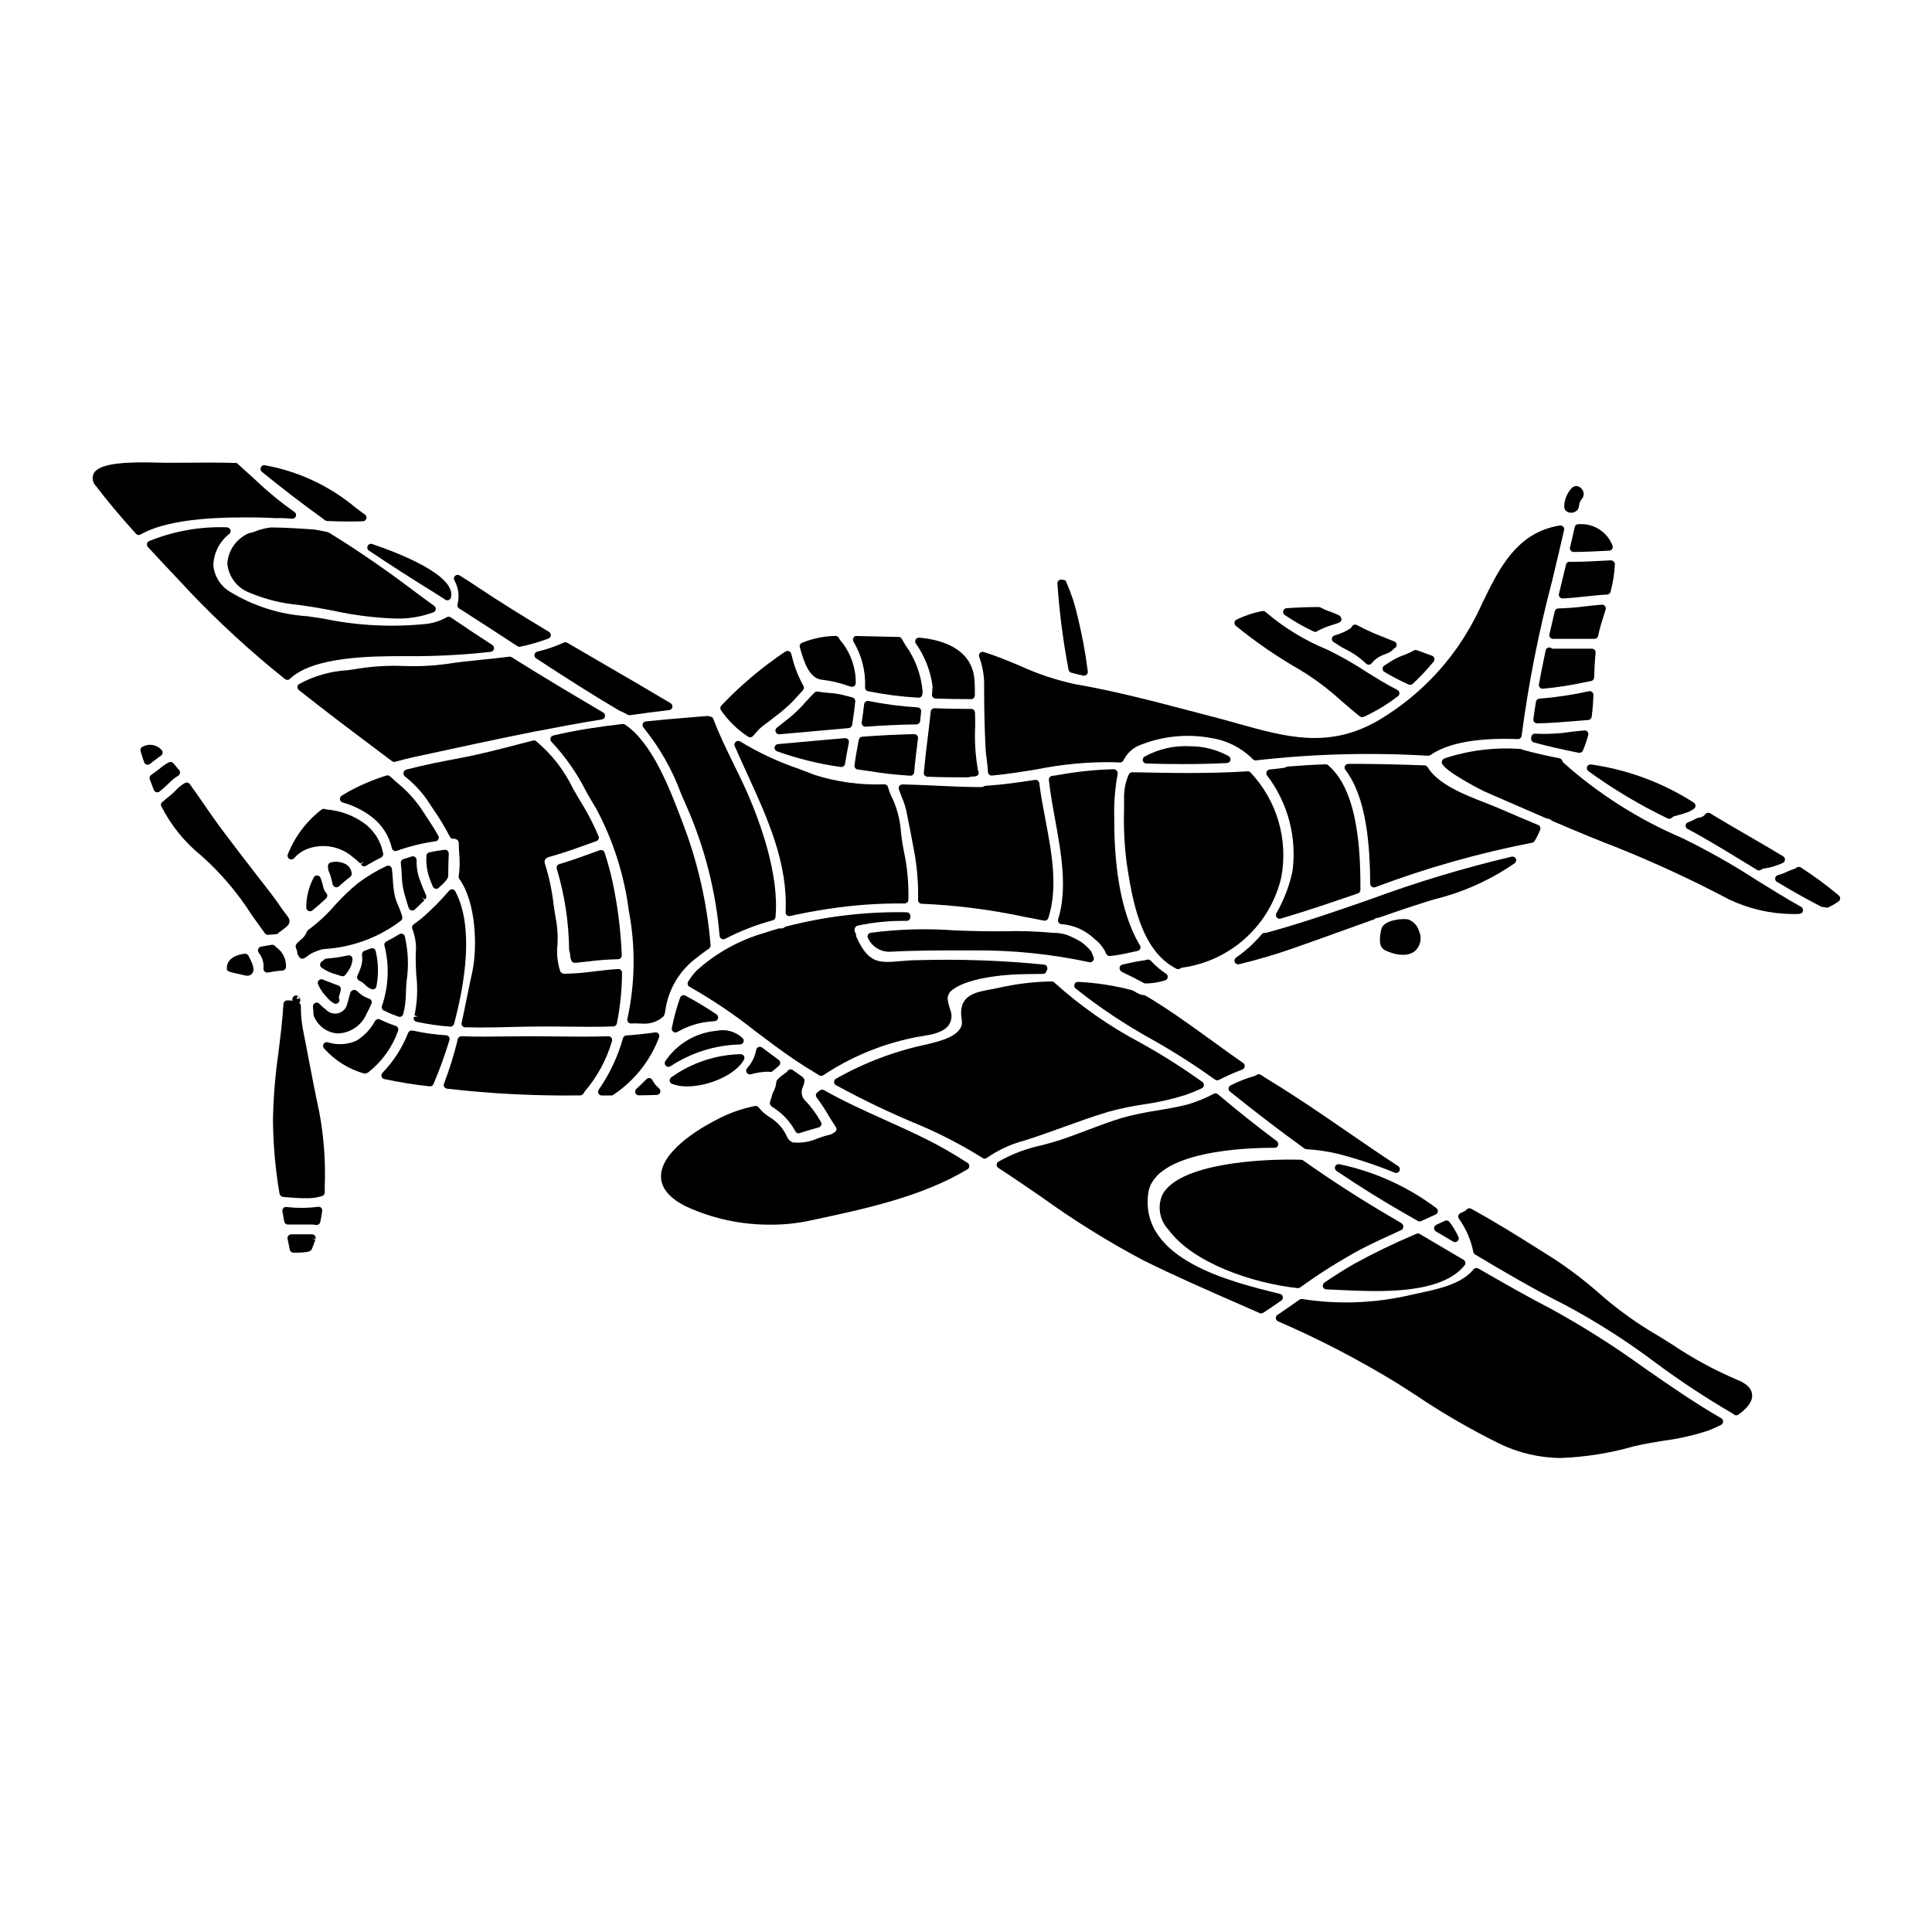 <?xml version="1.0" encoding="UTF-8"?>
<!-- Uploaded to: ICON Repo, www.svgrepo.com, Generator: ICON Repo Mixer Tools -->
<svg fill="#000000" width="800px" height="800px" version="1.1" viewBox="144 144 512 512" xmlns="http://www.w3.org/2000/svg">
 <g>
  <path d="m233.04 379.14h0.113c0.242 0 0.48-0.09 0.66-0.254 0.988-0.898 2.019-1.746 3.078-2.578 0.309-0.297 0.41-0.742 0.266-1.141-0.117-0.734-0.512-1.398-1.102-1.852l-0.363-0.27h0.004c-1.012-0.539-2.164-0.762-3.305-0.637-0.234 0.023-0.469 0.07-0.699 0.129-0.277 0.07-0.516 0.254-0.652 0.5-0.145 0.254-0.18 0.551-0.102 0.828-0.012 0.492 0.105 0.98 0.344 1.414 0.074 0.137 0.133 0.285 0.172 0.438l0.188 0.625h0.004c0.203 0.586 0.348 1.188 0.441 1.801 0.02 0.211 0.109 0.41 0.254 0.566 0.16 0.238 0.418 0.395 0.699 0.43z"/>
  <path d="m286.18 337.77c0.137-0.031 0.273-0.051 0.414-0.062 4.625-0.902 10.734-2.062 16.926-3.055 0.41-0.066 0.734-0.379 0.812-0.785 0.078-0.41-0.109-0.82-0.465-1.031-7.394-4.367-15.98-9.445-24.262-14.664v-0.004c-0.195-0.125-0.426-0.176-0.656-0.141-2.363 0.312-4.769 0.555-7.133 0.789-3.43 0.352-6.664 0.68-9.766 1.18h0.004c-3.621 0.477-7.277 0.645-10.926 0.504-4.016-0.172-8.039 0.051-12.012 0.664-0.852 0.152-1.879 0.297-3 0.453-4.527 0.25-8.941 1.512-12.918 3.699-0.238 0.188-0.379 0.473-0.379 0.777 0 0.305 0.141 0.59 0.379 0.777 7.086 5.625 14.363 11.094 21.414 16.387l3.277 2.461h0.004c0.168 0.129 0.379 0.199 0.59 0.199 0.09 0 0.18-0.012 0.266-0.039 1.625-0.449 3.254-0.879 4.898-1.238 11.59-2.504 22.035-4.793 32.531-6.871z"/>
  <path d="m221.93 371.43c0.867-0.992 1.941-1.781 3.148-2.312 4.152-1.711 8.91-0.961 12.336 1.941 0.738 0.551 1.434 1.152 2.09 1.801l0.789-0.566-0.605 0.852h-0.004c0.184 0.273 0.488 0.441 0.82 0.438 0.168 0 0.332-0.043 0.48-0.125 0.129-0.074 0.254-0.156 0.395-0.238l0.25-0.16c1.18-0.695 2.277-1.285 3.371-1.805v-0.004c0.43-0.207 0.648-0.695 0.52-1.152-0.609-3.269-2.477-6.168-5.199-8.07-2.906-2.031-6.305-3.246-9.844-3.516-0.117-0.02-0.23-0.051-0.34-0.098-0.324-0.121-0.691-0.062-0.957 0.156-3.977 3.078-7.055 7.164-8.906 11.836-0.18 0.445-0.012 0.953 0.395 1.203 0.406 0.254 0.938 0.176 1.254-0.184z"/>
  <path d="m230.02 380.06c-0.211-0.453-0.363-0.93-0.457-1.418-0.055-0.227-0.113-0.469-0.172-0.672h-0.004c-0.117-0.457-0.27-0.91-0.453-1.348-0.145-0.367-0.492-0.609-0.887-0.621-0.398-0.031-0.77 0.203-0.918 0.57-1.305 2.461-1.98 5.203-1.969 7.988 0.016 0.371 0.242 0.699 0.578 0.852 0.34 0.152 0.73 0.105 1.02-0.125 1.199-0.961 2.398-2.008 3.664-3.203 0.367-0.34 0.418-0.902 0.121-1.305l-0.195-0.25h-0.004c-0.121-0.145-0.23-0.301-0.324-0.469z"/>
  <path d="m211 285.07c-0.352 0.145-0.734 0.074-1.039 0.23v0.004c-3.269 1.383-5.477 4.492-5.715 8.031 0.32 3.555 2.676 6.598 6.035 7.797 4.168 1.734 8.574 2.816 13.07 3.203 1.133 0.156 2.246 0.316 3.324 0.492 1.738 0.277 3.594 0.625 5.512 0.988 5.492 1.211 11.086 1.918 16.707 2.109 3.394 0.078 6.777-0.48 9.965-1.648 0.336-0.129 0.57-0.434 0.617-0.785 0.043-0.355-0.109-0.707-0.395-0.922-2.164-1.547-4.281-3.117-6.398-4.723-7.289-5.469-14.535-10.414-21.531-14.703v-0.004c-0.09-0.055-0.191-0.094-0.297-0.117-1.113-0.254-2.254-0.488-3.481-0.684-3.664-0.266-7.562-0.527-11.598-0.562-1.645 0.207-3.254 0.645-4.777 1.293z"/>
  <path d="m250.59 386.94c-0.148-0.559-0.32-1.113-0.543-1.711-0.141-0.359-0.293-0.715-0.445-1.07-0.414-0.898-0.746-1.836-0.988-2.793-0.273-1.391-0.438-2.797-0.5-4.211-0.066-0.973-0.133-1.941-0.266-2.906v0.004c-0.043-0.312-0.23-0.586-0.508-0.734-0.273-0.152-0.605-0.16-0.891-0.023-2.644 1.234-5.16 2.734-7.496 4.484-2.238 1.812-4.324 3.805-6.234 5.961-2.102 2.422-4.465 4.609-7.047 6.512-0.191 0.133-0.328 0.328-0.395 0.551-0.336 0.848-0.91 1.578-1.652 2.106-0.23 0.203-0.469 0.422-0.633 0.586-0.176 0.148-0.324 0.32-0.445 0.516-0.215 0.285-0.266 0.66-0.125 0.988 0.121 0.281 0.223 0.574 0.301 0.871 0.035 0.129 0.059 0.262 0.07 0.395l0.043 0.312v-0.004c0.051 0.199 0.141 0.383 0.266 0.543 0.062 0.078 0.117 0.156 0.168 0.242 0.258 0.477 0.855 0.652 1.332 0.395 0.367-0.219 0.723-0.457 1.062-0.719 0.254-0.203 0.527-0.383 0.812-0.543 0.977-0.492 2.004-0.883 3.066-1.156h0.27-0.004c0.098 0 0.191-0.016 0.281-0.047 7.301-0.453 14.309-3.055 20.137-7.481 0.332-0.242 0.48-0.668 0.363-1.066z"/>
  <path d="m204.12 283.74c-7.059-0.246-14.09 1.004-20.633 3.664-0.281 0.137-0.477 0.395-0.539 0.699-0.051 0.305 0.039 0.621 0.246 0.852 2.164 2.363 4.328 4.668 6.508 6.969 1.512 1.609 3.012 3.215 4.504 4.809h-0.004c7.906 8.305 16.363 16.062 25.316 23.223 0.176 0.145 0.395 0.223 0.621 0.223 0.254 0 0.5-0.098 0.684-0.273 6.234-5.981 21.777-6.008 30.125-6.023h0.758l0.004 0.004c7.473 0.07 14.945-0.316 22.375-1.152 0.406-0.055 0.734-0.359 0.824-0.762 0.086-0.402-0.086-0.816-0.43-1.039-3.781-2.441-7.477-4.91-11.02-7.332h-0.004c-0.32-0.219-0.738-0.23-1.07-0.031-1.695 0.965-3.57 1.57-5.508 1.781-9.074 0.926-18.234 0.453-27.16-1.41-1.379-0.223-2.754-0.426-4.129-0.625-7.312-0.449-14.402-2.68-20.648-6.504-2.488-1.492-4.121-4.07-4.402-6.957 0.074-3.289 1.637-6.367 4.25-8.367 0.312-0.27 0.422-0.707 0.273-1.094-0.18-0.367-0.535-0.613-0.941-0.652z"/>
  <path d="m256.91 360.29c-0.484-0.727-0.965-1.453-1.422-2.164-1.75-2.504-3.844-4.746-6.215-6.668-0.637-0.562-1.273-1.129-1.91-1.715v-0.004c-0.262-0.242-0.637-0.324-0.977-0.211-3.406 1.066-6.699 2.457-9.84 4.156-0.676 0.395-1.352 0.789-2 1.18-0.332 0.207-0.516 0.59-0.465 0.98 0.059 0.391 0.34 0.707 0.719 0.812 2.723 0.762 5.285 2.019 7.555 3.707 2.793 2.074 4.75 5.082 5.512 8.473 0.078 0.262 0.258 0.477 0.5 0.598 0.137 0.07 0.289 0.109 0.441 0.109 0.113 0 0.23-0.02 0.34-0.059 3.336-1.195 6.789-2.047 10.301-2.547 0.316-0.055 0.59-0.254 0.73-0.543 0.141-0.289 0.133-0.629-0.023-0.91-0.988-1.785-2.137-3.519-3.246-5.195z"/>
  <path d="m256.98 370.84c0 0.062 0.008 0.125 0.02 0.188-0.105 1.891 0.164 3.789 0.785 5.578 0.281 0.789 0.582 1.574 0.91 2.332 0.121 0.297 0.383 0.516 0.695 0.586 0.316 0.07 0.645-0.02 0.879-0.238 2.129-1.922 2.516-2.598 2.516-3.238 0-1.879 0.062-3.738 0.137-5.828v-0.004c0.012-0.289-0.109-0.57-0.324-0.766-0.215-0.195-0.504-0.285-0.793-0.246-1.371 0.184-2.691 0.395-4.019 0.672-0.465 0.09-0.801 0.492-0.805 0.965z"/>
  <path d="m245.71 411.8c1.258 0.613 2.547 1.152 3.863 1.621 0.109 0.039 0.223 0.059 0.336 0.059 0.16 0 0.32-0.043 0.461-0.121 0.246-0.129 0.426-0.355 0.492-0.629 0.438-1.672 0.672-3.387 0.691-5.117 0-0.973 0.098-2.262 0.207-3.703h0.004c0.586-3.945 0.414-7.969-0.504-11.855-0.105-0.273-0.328-0.484-0.605-0.578-0.277-0.09-0.582-0.055-0.832 0.098-1.098 0.68-2.254 1.328-3.438 1.926-0.332 0.164-0.543 0.504-0.543 0.879 0.008 0.152 0.043 0.301 0.109 0.441 1.266 5.223 1.012 10.699-0.738 15.781-0.16 0.469 0.051 0.98 0.496 1.199z"/>
  <path d="m387.84 335.09 0.273-2.535c0.027-0.266-0.051-0.535-0.227-0.738-0.172-0.207-0.418-0.332-0.684-0.352-4.371-0.266-8.723-0.832-13.016-1.691-0.277-0.062-0.566 0-0.789 0.172-0.223 0.164-0.367 0.418-0.395 0.691-0.16 1.602-0.395 3.207-0.637 4.809v0.004c-0.043 0.281 0.039 0.574 0.227 0.789 0.188 0.219 0.461 0.344 0.75 0.344h0.07c4.551-0.344 9.078-0.547 13.453-0.613 0.5-0.008 0.918-0.383 0.973-0.879z"/>
  <path d="m443.14 349.22c-0.863 1.98-1.289 4.117-1.25 6.273v2.758c-0.156 4.91 0.086 9.824 0.719 14.695 1.422 9.145 3.566 22.957 13.16 27.785h0.004c0.137 0.066 0.285 0.102 0.438 0.102 0.191 0 0.375-0.051 0.531-0.152 0.199-0.148 0.434-0.238 0.68-0.262 6.25-0.883 12.086-3.633 16.746-7.887 4.66-4.258 7.926-9.82 9.371-15.965 1.91-10.059-1.125-20.426-8.156-27.871-0.199-0.207-0.48-0.316-0.766-0.289-10.145 0.652-19.992 0.457-30.551 0.246-0.391 0.008-0.742 0.223-0.926 0.566z"/>
  <path d="m482.26 386.02c-0.176 0.301-0.176 0.68 0 0.98 0.176 0.305 0.5 0.492 0.855 0.488 0.094 0 0.188-0.012 0.281-0.039 7.027-2.086 13.988-4.457 20.469-6.691 0.395-0.137 0.66-0.512 0.66-0.93 0-7.66-0.062-25.586-8.332-32.836-0.207-0.266-0.523-0.43-0.859-0.445-3.234 0.109-6.637 0.316-10.117 0.598h0.004c-0.164 0.016-0.32 0.07-0.457 0.16-0.176 0.109-0.375 0.176-0.582 0.191-0.949 0.137-1.883 0.234-2.824 0.336l-0.883 0.094h-0.004c-0.352 0.035-0.66 0.258-0.805 0.586-0.145 0.324-0.098 0.703 0.117 0.988 5.535 7.258 7.957 16.418 6.727 25.461-0.84 3.883-2.273 7.609-4.25 11.059z"/>
  <path d="m457.4 346.49c4.066 0 7.961-0.09 11.77-0.277v0.004c0.441-0.023 0.812-0.336 0.91-0.77 0.098-0.43-0.105-0.875-0.496-1.082-3.117-1.707-6.613-2.602-10.164-2.602-4.219-0.238-8.422 0.715-12.121 2.754-0.367 0.23-0.543 0.676-0.426 1.094 0.113 0.422 0.488 0.715 0.922 0.727 3.32 0.102 6.523 0.152 9.605 0.152z"/>
  <path d="m253 385.26c0.078 0.023 0.16 0.031 0.242 0.031 0.246 0 0.484-0.094 0.668-0.258 0.879-0.812 1.758-1.645 2.594-2.504l-0.703-0.684 0.891 0.5-0.004-0.004c0.301-0.289 0.383-0.734 0.215-1.113-0.605-1.328-1.145-2.695-1.664-4.094h-0.004c-0.605-1.672-0.887-3.445-0.824-5.223 0-0.309-0.145-0.602-0.395-0.785-0.25-0.188-0.574-0.246-0.875-0.156-0.762 0.23-1.527 0.465-2.269 0.719v0.004c-0.445 0.152-0.719 0.602-0.652 1.066 0.133 0.949 0.184 1.918 0.234 2.887v-0.004c0.023 1.684 0.246 3.359 0.66 4.988l0.16 0.57c0.309 1.07 0.645 2.269 1.039 3.426h0.004c0.105 0.312 0.363 0.551 0.684 0.633z"/>
  <path d="m419.42 351.53c-0.031-0.266-0.168-0.508-0.383-0.668-0.211-0.16-0.48-0.227-0.746-0.188-4.109 0.645-8.539 1.281-13.078 1.574-0.164 0.008-0.32 0.059-0.457 0.145-0.207 0.129-0.445 0.195-0.691 0.195-3.973 0-8-0.188-11.898-0.371-3.008-0.137-6.012-0.281-9.012-0.34-0.312 0.02-0.602 0.164-0.812 0.395-0.188 0.258-0.238 0.59-0.141 0.895 0.238 0.715 0.52 1.41 0.789 2.106 0.504 1.141 0.898 2.328 1.18 3.543 0.789 3.938 1.574 7.871 2.277 11.809 0.652 3.93 0.938 7.914 0.852 11.898 0 0.527 0.418 0.965 0.949 0.984 9.086 0.383 18.125 1.531 27.02 3.426 1.07 0.223 2.223 0.438 3.43 0.656l2 0.395c0.059 0.008 0.121 0.008 0.184 0 0.43 0 0.805-0.277 0.938-0.684 2.629-8.234 0.883-17.422-0.812-26.309-0.625-3.293-1.219-6.426-1.586-9.461z"/>
  <path d="m447.75 398.37-0.234 0.094v0.004c-1.535 0.191-3.059 0.469-4.559 0.828l-1.516 0.328c-0.395 0.094-0.688 0.418-0.742 0.816-0.055 0.414 0.145 0.82 0.5 1.027l0.301 0.191c1.641 0.762 3.434 1.668 5.633 2.852 0.133 0.07 0.281 0.113 0.434 0.121h0.305-0.004c1.656-0.055 3.297-0.332 4.879-0.82 0.375-0.102 0.652-0.418 0.711-0.801 0.055-0.387-0.121-0.766-0.449-0.973-1.496-0.969-2.856-2.133-4.043-3.461-0.332-0.293-0.805-0.371-1.215-0.207z"/>
  <path d="m267.25 416.24c1.348 0.039 2.691 0.059 4.035 0.059 2.891 0 5.769-0.074 8.582-0.148 4.91-0.129 9.488-0.145 14.086-0.086 4.121 0.047 8.383 0.098 12.594-0.051 0.453-0.02 0.836-0.344 0.93-0.789 0.891-4.422 1.348-8.918 1.363-13.43 0.004-0.27-0.105-0.531-0.301-0.719-0.188-0.203-0.465-0.305-0.738-0.27-2.047 0.113-4.098 0.363-6.086 0.598-2.699 0.379-5.418 0.598-8.141 0.656-0.441-0.004-0.852-0.23-1.086-0.602-0.762-2.312-1.016-4.762-0.746-7.18 0.109-1.82 0.039-3.648-0.215-5.453-0.32-1.668-0.562-3.363-0.812-5.055-0.426-3.758-1.215-7.465-2.359-11.07-0.086-0.281-0.047-0.586 0.102-0.84 0.168-0.332 0.469-0.582 0.824-0.691 3.898-1.059 7.793-2.469 11.559-3.832l1.207-0.434h0.004c0.254-0.094 0.461-0.285 0.566-0.535 0.109-0.246 0.109-0.527 0.004-0.777-1.27-3.016-2.766-5.93-4.477-8.719-0.82-1.316-1.574-2.652-2.344-3.984h0.004c-2.316-4.805-5.637-9.055-9.734-12.469-0.238-0.172-0.539-0.234-0.828-0.16l-3.977 1.023c-4.934 1.277-10.035 2.602-15.137 3.574-4.648 0.863-9.602 1.816-14.539 3.117-0.344 0.121-0.598 0.426-0.652 0.785-0.062 0.383 0.082 0.766 0.375 1.016 2.215 1.738 4.168 3.789 5.793 6.086 0.535 0.828 1.098 1.664 1.664 2.516 1.648 2.348 3.129 4.805 4.441 7.352 0.168 0.363 0.543 0.586 0.941 0.555 0.398-0.031 0.797 0.094 1.105 0.348 0.223 0.227 0.34 0.535 0.32 0.852 0 0.672 0.043 1.527 0.102 2.481l0.004-0.004c0.207 2.07 0.172 4.156-0.109 6.219-0.055 0.273 0.008 0.559 0.172 0.785 4.465 6.129 4.824 18.336 3.375 24.797-0.523 2.363-1 4.695-1.469 7.012-0.434 2.117-0.859 4.215-1.316 6.297-0.062 0.281 0.008 0.578 0.188 0.809 0.18 0.227 0.449 0.363 0.742 0.371z"/>
  <path d="m292.21 373c-0.25 0.074-0.461 0.25-0.582 0.48-0.125 0.234-0.148 0.504-0.07 0.758 2.086 6.957 3.184 14.176 3.266 21.438 0.004 0.137 0.031 0.27 0.086 0.395 0.113 0.301 0.172 0.617 0.18 0.938 0.012 0.547 0.133 1.09 0.352 1.594 0.168 0.34 0.512 0.555 0.891 0.555h0.137c0.637-0.09 1.281-0.148 1.934-0.211 0.5-0.047 1-0.094 1.508-0.152v-0.004c2.621-0.34 5.262-0.535 7.906-0.586 0.262-0.008 0.508-0.117 0.691-0.305 0.18-0.191 0.277-0.449 0.266-0.711-0.211-5.484-0.82-10.949-1.816-16.344-0.645-3.699-1.559-7.348-2.734-10.914-0.082-0.25-0.262-0.457-0.5-0.574-0.238-0.113-0.516-0.129-0.762-0.039l-1.18 0.418c-3.121 1.133-6.359 2.316-9.57 3.266z"/>
  <path d="m322.09 431.24c1.289 0.469 2.652 0.695 4.027 0.664 5.684 0 12.867-3.082 15.043-7.086v0.004c0.168-0.309 0.16-0.684-0.02-0.984-0.18-0.305-0.512-0.488-0.863-0.473-6.613 0.156-13.031 2.297-18.41 6.152-0.289 0.211-0.441 0.566-0.395 0.922 0.047 0.355 0.281 0.66 0.617 0.793z"/>
  <path d="m321.14 426.72c0.191 0.004 0.379-0.051 0.539-0.156 5.488-3.609 11.879-5.609 18.449-5.777 0.375-0.004 0.715-0.227 0.875-0.566 0.156-0.34 0.109-0.742-0.129-1.031-1.832-1.805-4.449-2.562-6.961-2.019-5.547 0.496-10.566 3.484-13.648 8.125-0.203 0.395-0.117 0.883 0.219 1.18 0.18 0.16 0.414 0.25 0.656 0.246z"/>
  <path d="m440.2 349.05c0.039-0.301-0.059-0.602-0.262-0.828-0.215-0.234-0.516-0.367-0.836-0.367-4.727 0.121-9.438 0.598-14.09 1.43l-2.215 0.34c-0.523 0.078-0.891 0.555-0.832 1.078 0.359 3.371 0.984 6.812 1.648 10.461 1.633 8.988 3.324 18.289 0.812 26.461v0.004c-0.086 0.273-0.047 0.57 0.102 0.812 0.152 0.242 0.402 0.406 0.684 0.449 3.363 0.242 6.527 1.668 8.938 4.023 1.312 0.992 2.348 2.312 2.996 3.828 0.148 0.371 0.508 0.617 0.906 0.617h0.074c1.727-0.176 3.434-0.469 5.117-0.879 0.734-0.16 1.473-0.324 2.207-0.465h0.004c0.316-0.059 0.586-0.27 0.715-0.566 0.133-0.293 0.109-0.633-0.059-0.91-5.633-9.32-6.816-23.066-6.816-32.953v-0.59c-0.125-4.004 0.18-8.008 0.906-11.945z"/>
  <path d="m242.79 406.2c0.176-0.004 0.348-0.047 0.496-0.137 0.25-0.145 0.422-0.391 0.473-0.672 0.598-3.102 0.527-6.293-0.199-9.363-0.066-0.27-0.242-0.5-0.488-0.629-0.242-0.129-0.527-0.148-0.789-0.059l-0.707 0.273c-0.324 0.125-0.645 0.254-0.969 0.359v-0.004c-0.453 0.145-0.738 0.598-0.672 1.07 0.18 1.172 0.051 2.371-0.375 3.481l-0.215 0.574c-0.164 0.48-0.359 0.945-0.594 1.395-0.133 0.234-0.164 0.516-0.086 0.773 0.078 0.258 0.258 0.473 0.5 0.594 0.203 0.102 0.43 0.223 0.664 0.371h0.004c0.309 0.195 0.594 0.426 0.848 0.691 0.5 0.539 1.113 0.957 1.801 1.227 0.098 0.035 0.203 0.055 0.309 0.055z"/>
  <path d="m570.82 300.81c0.637-2.398 1.023-4.852 1.152-7.328-0.027-0.27-0.156-0.52-0.363-0.699-0.219-0.188-0.5-0.289-0.789-0.285-3.57 0.199-7.086 0.395-10.664 0.395l0.004-0.004c-0.25-0.055-0.512-0.008-0.727 0.129-0.219 0.137-0.371 0.355-0.426 0.605l-0.836 3.457c-0.348 1.43-0.695 2.867-1.035 4.305h0.004c-0.07 0.293-0.004 0.602 0.184 0.836 0.188 0.238 0.473 0.375 0.773 0.375h0.047c1.969-0.09 3.981-0.309 5.902-0.512 1.926-0.203 3.91-0.426 5.859-0.516h0.004c0.441-0.016 0.816-0.328 0.91-0.758z"/>
  <path d="m498.84 307.06c-0.746-0.359-1.508-0.676-2.289-0.945-0.875-0.285-1.723-0.648-2.523-1.094-0.156-0.098-0.332-0.145-0.512-0.148-2.629 0-5.43 0.098-8.559 0.301-0.418 0.027-0.773 0.312-0.887 0.719-0.113 0.402 0.043 0.832 0.387 1.074 2.438 1.66 5 3.129 7.668 4.387 0.137 0.07 0.289 0.109 0.445 0.109 0.23-0.004 0.449-0.094 0.613-0.254 1.184-0.645 2.434-1.16 3.723-1.539l0.562-0.18c0.496-0.156 1.02-0.324 1.523-0.523v-0.004c0.336-0.184 0.531-0.547 0.5-0.926-0.027-0.418-0.277-0.793-0.652-0.977z"/>
  <path d="m517.71 325.49c0.25 0.004 0.488-0.094 0.672-0.262 1.977-1.844 3.832-3.812 5.547-5.906 0.199-0.246 0.27-0.578 0.184-0.887-0.086-0.309-0.316-0.559-0.617-0.664-1.344-0.48-2.66-0.957-4.004-1.457v0.004c-0.285-0.109-0.605-0.074-0.863 0.086-0.844 0.488-1.734 0.898-2.656 1.223-1.031 0.375-2.031 0.84-2.981 1.391-0.652 0.43-1.375 0.902-2.117 1.352v-0.004c-0.297 0.18-0.477 0.5-0.477 0.848s0.18 0.668 0.477 0.848c2.074 1.25 4.227 2.367 6.445 3.34 0.121 0.059 0.258 0.09 0.391 0.09z"/>
  <path d="m550.48 340.75c3.621 0.984 7.406 1.855 11.914 2.754 0.062 0.008 0.125 0.008 0.188 0 0.398 0 0.754-0.234 0.91-0.598 0.562-1.332 1.031-2.699 1.41-4.098 0.082-0.309 0.012-0.645-0.199-0.891-0.203-0.246-0.52-0.379-0.84-0.348-1.793 0.164-3.902 0.395-5.93 0.688h-0.004c-2.367 0.227-4.75 0.289-7.125 0.176-0.484-0.012-0.906 0.332-0.988 0.809-0.039 0.188-0.059 0.375-0.062 0.562 0 0.445 0.297 0.832 0.727 0.945z"/>
  <path d="m496.96 313.24c-0.035 0.398 0.172 0.777 0.527 0.965 0.324 0.176 0.637 0.371 0.934 0.59 0.332 0.234 0.676 0.449 1.027 0.648l0.98 0.535c2.059 0.996 3.949 2.309 5.606 3.891 0.184 0.184 0.434 0.285 0.695 0.285h0.051c0.281-0.012 0.543-0.145 0.719-0.367 0.871-1.094 2.051-1.906 3.387-2.332 0.504-0.191 0.992-0.41 1.469-0.656 0.289-0.18 0.555-0.395 0.789-0.645 0.113-0.121 0.238-0.234 0.371-0.336 0.371-0.152 0.613-0.512 0.613-0.914 0-0.398-0.242-0.758-0.613-0.91l-1.906-0.754c-1.238-0.492-2.477-0.984-3.684-1.492-1.434-0.621-2.852-1.312-4.328-2.106-0.477-0.262-1.074-0.086-1.332 0.391-0.098 0.211-0.246 0.391-0.43 0.527-1.289 0.824-2.695 1.441-4.172 1.828-0.387 0.113-0.664 0.449-0.703 0.852z"/>
  <path d="m562.33 282.92c-0.48-0.039-0.914 0.289-1.004 0.762-0.395 1.797-0.82 3.574-1.254 5.375l-0.004 0.004c-0.066 0.293 0.004 0.602 0.191 0.84 0.184 0.234 0.469 0.375 0.77 0.375 2.777-0.023 5.688-0.129 9.445-0.348l0.004 0.004c0.305-0.02 0.586-0.184 0.758-0.438 0.172-0.258 0.215-0.578 0.109-0.871-1.402-3.695-5.078-6.019-9.016-5.703z"/>
  <path d="m591.25 363.7c1.18 0.609 2.363 1.242 3.484 1.902 4.246 2.414 8.57 5.059 12.75 7.617l2.152 1.316-0.004-0.004c0.156 0.098 0.332 0.148 0.512 0.148 0.211 0 0.414-0.066 0.586-0.191 0.207-0.176 0.465-0.285 0.734-0.316 1.25-0.176 2.477-0.488 3.656-0.938h0.023c0.453-0.164 0.887-0.359 1.316-0.547 0.332-0.148 0.559-0.473 0.578-0.836 0.023-0.367-0.156-0.715-0.469-0.906-3.086-1.879-6.227-3.695-9.359-5.512-3.375-1.969-6.734-3.898-9.988-5.902h-0.004c-0.438-0.262-1.004-0.152-1.309 0.258-0.129 0.188-0.293 0.348-0.484 0.473-0.402 0.258-0.863 0.414-1.34 0.457-0.137 0.012-0.27 0.055-0.391 0.121-0.75 0.422-1.531 0.781-2.34 1.074-0.363 0.133-0.617 0.473-0.641 0.859-0.023 0.391 0.184 0.754 0.527 0.934z"/>
  <path d="m585.92 360.88c0.141 0.07 0.293 0.105 0.449 0.105 0.262 0 0.512-0.102 0.695-0.285 0.156-0.176 0.359-0.301 0.586-0.367l1.012-0.285c0.953-0.246 1.895-0.543 2.816-0.887h0.02c0.359-0.164 0.707-0.355 1.031-0.578l0.312-0.199c0.297-0.176 0.48-0.488 0.484-0.832 0.004-0.344-0.172-0.664-0.461-0.848l-0.395-0.25c-0.301-0.184-0.594-0.371-0.867-0.547l0.004-0.004c-7.918-4.824-16.73-7.992-25.91-9.305-0.445-0.09-0.895 0.141-1.082 0.555-0.188 0.414-0.066 0.902 0.293 1.184 6.613 4.801 13.645 9 21.012 12.543z"/>
  <path d="m227.54 409.77c-0.383 0.164-0.621 0.551-0.594 0.965l0.133 2.141v0.004c0.008 0.121 0.039 0.238 0.09 0.348 1.012 2.625 3.441 4.43 6.246 4.637h0.301c3.316-0.168 6.234-2.25 7.477-5.328 0.469-0.82 0.883-1.672 1.242-2.547 0.109-0.254 0.105-0.539-0.004-0.789-0.113-0.254-0.324-0.445-0.586-0.535-1.051-0.336-2.012-0.902-2.816-1.66l-0.566-0.5c-0.281-0.191-0.637-0.23-0.953-0.105-0.34 0.133-0.602 0.414-0.707 0.762-0.129 0.418-0.234 0.844-0.34 1.266-0.102 0.426-0.227 0.926-0.395 1.379v0.004c-0.188 1.246-1.066 2.277-2.269 2.656s-2.519 0.035-3.387-0.879c-0.641-0.469-1.234-0.996-1.777-1.574-0.277-0.305-0.715-0.402-1.094-0.242z"/>
  <path d="m567.52 312.52c0.172-0.84 0.395-1.703 0.617-2.547 0.223-0.844 0.508-1.676 0.789-2.566l0.586-1.898v0.004c0.094-0.312 0.027-0.648-0.18-0.902-0.203-0.25-0.516-0.387-0.836-0.367-1.453 0.109-2.898 0.273-4.328 0.434h-0.004c-2.379 0.309-4.777 0.5-7.176 0.566-0.457 0-0.855 0.316-0.957 0.762l-0.133 0.559c-0.434 1.848-0.871 3.695-1.285 5.543l-0.004-0.004c-0.066 0.293 0.004 0.602 0.191 0.832 0.191 0.238 0.484 0.375 0.789 0.371h11.02c0.445-0.027 0.82-0.348 0.91-0.785z"/>
  <path d="m565.11 327.18c-4.328 0.965-8.719 1.621-13.141 1.965-0.461 0.027-0.844 0.367-0.918 0.824-0.262 1.539-0.492 3.074-0.688 4.613-0.039 0.281 0.043 0.566 0.23 0.781 0.188 0.211 0.457 0.336 0.742 0.336h0.023c3.898-0.086 6.984-0.348 10.234-0.621 1.082-0.09 2.176-0.184 3.312-0.273 0.461-0.035 0.84-0.387 0.902-0.848 0.234-1.773 0.395-3.664 0.465-5.781h-0.004c0.016-0.305-0.113-0.594-0.344-0.789-0.227-0.188-0.527-0.262-0.816-0.207z"/>
  <path d="m566.85 316.99c0.027-0.277-0.066-0.551-0.25-0.762-0.188-0.207-0.453-0.324-0.73-0.324h-10.398c-0.117-0.004-0.227-0.051-0.312-0.129-0.27-0.199-0.621-0.246-0.93-0.129-0.312 0.121-0.543 0.387-0.613 0.715-0.641 2.981-1.234 5.981-1.781 8.977-0.062 0.289 0.012 0.594 0.199 0.824 0.188 0.227 0.469 0.359 0.766 0.355h0.07c3.797-0.352 7.57-0.938 11.297-1.75l1.508-0.297c0.449-0.09 0.777-0.477 0.789-0.934 0.074-2.445 0.168-4.484 0.387-6.547z"/>
  <path d="m310.48 414.9c0.203 0.238 0.508 0.363 0.82 0.336 0.656-0.043 1.312-0.043 1.969 0 0.395 0 0.832 0.035 1.258 0.035 1.801 0.094 3.57-0.492 4.961-1.641 0.555-0.273 0.699-1.055 0.816-1.684h-0.004c0.738-5.672 3.766-10.793 8.379-14.172 1.055-0.871 2.168-1.664 3.215-2.391v0.004c0.285-0.199 0.441-0.531 0.422-0.875-0.926-11.316-3.492-22.438-7.617-33.016l-0.328-0.863c-2.82-7.418-7.543-19.836-14.734-24.613l0.004 0.004c-0.195-0.125-0.426-0.184-0.66-0.164-3.594 0.426-6.598 0.836-9.445 1.289-2.938 0.473-5.938 1.066-8.922 1.766v0.004c-0.352 0.082-0.629 0.352-0.727 0.699-0.094 0.344 0.008 0.715 0.266 0.969 3.664 3.91 6.75 8.324 9.16 13.113 0.891 1.574 1.781 3.148 2.754 4.723 4.469 8.387 7.375 17.516 8.578 26.941l0.133 0.691v0.004c1.672 9.27 1.5 18.781-0.516 27.988-0.066 0.305 0.016 0.621 0.219 0.852z"/>
  <path d="m350.44 426.43c0.223-0.195 0.344-0.48 0.332-0.777-0.012-0.297-0.156-0.574-0.391-0.75l-4.41-3.285v-0.004c-0.277-0.211-0.645-0.258-0.969-0.129-0.324 0.133-0.555 0.422-0.605 0.77-0.336 1.809-1.172 3.492-2.418 4.848-0.254 0.289-0.312 0.703-0.152 1.055s0.512 0.574 0.898 0.57c0.086 0.004 0.168-0.008 0.25-0.031 1.523-0.43 3.098-0.668 4.68-0.699 0.043 0 0.215 0.066 0.262 0.074 0.285 0.059 0.582-0.012 0.809-0.191 0.598-0.469 1.156-0.957 1.715-1.449z"/>
  <path d="m253.75 414.3c0.133 0.25 0.367 0.426 0.645 0.484 2.934 0.641 5.914 1.07 8.91 1.281h0.074c0.445 0 0.832-0.301 0.949-0.73 2.902-10.832 5.312-25.719 0.332-35.133-0.152-0.285-0.438-0.477-0.758-0.52-0.32-0.031-0.637 0.09-0.852 0.328-2.242 2.633-4.68 5.09-7.301 7.348-0.547 0.441-1.125 0.871-1.695 1.297l-0.469 0.352v-0.004c-0.383 0.289-0.504 0.812-0.281 1.242 0.805 2.113 1.098 4.387 0.863 6.637v1.332c0 1.359 0.078 2.828 0.164 4.328h0.004c0.41 3.519 0.246 7.086-0.492 10.555l0.887 0.266-1.031 0.125h-0.004c-0.098 0.266-0.082 0.562 0.055 0.812z"/>
  <path d="m228.31 404.87c0.457 1.078 1.094 2.074 1.879 2.945l0.395 0.43c0.488 0.625 1.09 1.156 1.766 1.574 0.043 0.023 0.273 0.121 0.316 0.137 0.098 0.035 0.203 0.051 0.309 0.051 0.371-0.004 0.711-0.215 0.879-0.547 0.164-0.332 0.129-0.73-0.09-1.027 0.168-0.688 0.359-1.383 0.547-2.074 0.102-0.559-0.242-1.098-0.789-1.242-0.109-0.055-0.223-0.102-0.34-0.137-0.492-0.156-0.965-0.348-1.438-0.535-0.473-0.188-0.844-0.336-1.266-0.484-0.188-0.066-0.395-0.148-0.562-0.234l-0.344-0.148c-0.375-0.16-0.809-0.074-1.09 0.215-0.285 0.289-0.363 0.723-0.195 1.094z"/>
  <path d="m233.22 402.27c0.414 0.129 0.824 0.262 1.223 0.395 0.414 0.148 0.883 0.004 1.133-0.359l0.309-0.418c0.367-0.445 0.68-0.938 0.93-1.461 0.344-0.699 0.551-1.465 0.609-2.246 0.008-0.301-0.121-0.59-0.348-0.785-0.23-0.191-0.539-0.27-0.832-0.211-1.883 0.426-3.797 0.707-5.719 0.844-0.223 0.016-0.43 0.105-0.598 0.25-0.23 0.211-0.461 0.395-0.707 0.586-0.242 0.184-0.387 0.469-0.395 0.77-0.008 0.305 0.129 0.598 0.367 0.785 1.219 0.859 2.582 1.488 4.027 1.852z"/>
  <path d="m546.23 339.87h0.039c0.5 0 0.922-0.379 0.977-0.875 1.809-13.762 4.488-27.395 8.02-40.812 1.102-4.582 2.203-9.156 3.238-13.742 0.07-0.316-0.023-0.648-0.246-0.883s-0.547-0.348-0.867-0.297c-11.457 1.824-16.102 11.383-20.594 20.625-1.828 4.098-4.043 8.02-6.606 11.703-5.676 8.074-13.051 14.809-21.602 19.727-12.863 7.086-23.914 3.981-36.715 0.395-2.09-0.582-4.219-1.18-6.41-1.746l-5.902-1.543c-9.918-2.606-20.172-5.293-30.508-7.086h-0.004c-5.086-1.07-10.031-2.711-14.746-4.891-3.106-1.301-6.32-2.641-9.598-3.656h0.004c-0.363-0.113-0.758-0.004-1.016 0.273-0.262 0.281-0.332 0.684-0.188 1.035 0.949 2.582 1.391 5.324 1.297 8.074 0 5.793 0.129 11.32 0.395 16.426 0.055 0.895 0.176 1.816 0.305 2.754h-0.004c0.164 1.066 0.27 2.141 0.316 3.219 0.008 0.273 0.125 0.531 0.332 0.711 0.18 0.16 0.41 0.25 0.652 0.25h0.086c4.039-0.359 8.109-1.027 12.039-1.676 6.633-1.34 13.387-1.961 20.148-1.859l1.738 0.07h0.004c0.371-0.004 0.715-0.199 0.902-0.52 0.812-1.68 2.164-3.039 3.84-3.859 6.074-2.566 12.766-3.309 19.258-2.133 4.273 0.629 8.227 2.629 11.266 5.699 0.219 0.203 0.52 0.297 0.812 0.254 15.133-1.73 30.387-2.141 45.59-1.223 0.211 0.008 0.422-0.055 0.598-0.18 4.586-3.207 12.395-4.641 23.148-4.234z"/>
  <path d="m488.16 321.32 2.207 1.359h0.004c3.266 2.133 6.352 4.527 9.227 7.164 1.574 1.355 3.125 2.707 4.758 4h0.004c0.172 0.137 0.387 0.215 0.609 0.215 0.133 0 0.27-0.027 0.395-0.078 0.609-0.262 1.223-0.562 1.836-0.871h-0.004c2.57-1.301 5.008-2.848 7.277-4.617 0.273-0.203 0.418-0.535 0.383-0.875-0.031-0.34-0.238-0.637-0.543-0.785-2.871-1.438-5.699-3.207-8.438-4.922-3.25-2.129-6.629-4.047-10.125-5.746-5.945-2.43-11.465-5.797-16.348-9.973-0.234-0.227-0.566-0.32-0.883-0.25-2.387 0.449-4.699 1.223-6.879 2.297-0.277 0.156-0.461 0.441-0.492 0.758-0.031 0.32 0.094 0.633 0.336 0.84 5.242 4.269 10.82 8.109 16.676 11.484z"/>
  <path d="m357.18 430.14c-0.031-0.289-0.543-0.789-0.789-0.949-0.762-0.527-1.527-1.059-2.285-1.605-0.438-0.316-1.043-0.227-1.367 0.203-0.062 0.078-0.121 0.16-0.047 0.121v0.004c-0.297 0.266-0.613 0.508-0.945 0.727-0.562 0.367-1.078 0.801-1.531 1.297-0.031 0.023-0.168 0.141-0.191 0.168-0.156 0.156-0.258 0.363-0.285 0.582-0.082 1.031-0.402 2.031-0.926 2.926-0.062 0.098-0.109 0.203-0.133 0.316-0.152 0.703-0.363 1.387-0.633 2.051-0.113 0.504 0.098 1.023 0.531 1.305 0.781 0.484 1.531 1.027 2.234 1.617 1.633 1.379 2.984 3.059 3.984 4.945 0.176 0.305 0.5 0.492 0.852 0.488 0.086 0 0.172-0.008 0.254-0.031 0.082-0.02 0.16-0.055 0.234-0.098 0.438-0.16 2.594-0.812 4.84-1.438 0.297-0.082 0.539-0.301 0.652-0.586 0.113-0.289 0.086-0.613-0.078-0.875l-0.148-0.238v-0.004c-1.184-2.094-2.637-4.019-4.328-5.731-0.551-0.73-0.75-1.668-0.547-2.562 0.051-0.27 0.137-0.535 0.25-0.785 0.289-0.574 0.426-1.207 0.402-1.848z"/>
  <path d="m425.8 297.66-0.461-0.047v-0.004c-0.285-0.031-0.57 0.055-0.789 0.242-0.215 0.191-0.336 0.469-0.328 0.758 0.52 7.676 1.508 15.309 2.957 22.863 0.062 0.371 0.332 0.68 0.699 0.785 1.059 0.305 2.137 0.562 3.238 0.789 0.062 0.004 0.121 0.004 0.184 0 0.281 0 0.551-0.121 0.738-0.332 0.184-0.207 0.273-0.488 0.238-0.766-0.613-4.887-1.512-9.734-2.688-14.516-0.703-3.156-1.711-6.234-3.012-9.195-0.105-0.344-0.422-0.578-0.777-0.578z"/>
  <path d="m416.8 402.14c1.18 0 2.41-0.02 3.602-0.043 0.438-0.008 0.812-0.301 0.93-0.723 0.023-0.094 0.062-0.184 0.109-0.27 0.164-0.289 0.176-0.637 0.027-0.934-0.148-0.297-0.434-0.496-0.762-0.535-11.086-1.109-22.227-1.504-33.363-1.18-1.793 0-3.41 0.148-4.828 0.273-5.559 0.461-8.352 0.691-11.594-6.512h-0.004c-0.031-0.16-0.051-0.32-0.051-0.48-0.012-0.176-0.07-0.344-0.168-0.488-0.258-0.371-0.32-0.844-0.164-1.27 0.148-0.375 0.484-0.645 0.883-0.703 4.227-0.891 8.535-1.301 12.852-1.23 0.543 0 0.98-0.441 0.98-0.98v-0.32c0-0.262-0.102-0.512-0.289-0.695-0.184-0.184-0.434-0.289-0.695-0.289-10.793-0.199-21.562 1.078-32.012 3.797-0.172 0.051-0.332 0.145-0.457 0.277-0.32 0.184-0.699 0.254-1.066 0.199-0.125-0.012-0.25 0-0.371 0.031-1.227 0.348-2.457 0.715-3.672 1.137l-0.004 0.004c-6.781 1.918-13.023 5.394-18.227 10.152-0.766 0.863-1.461 1.785-2.082 2.758-0.148 0.23-0.191 0.516-0.121 0.781 0.07 0.266 0.246 0.488 0.492 0.617 6.176 3.504 12.066 7.484 17.617 11.906 3.219 2.43 6.547 4.941 9.93 7.234 1.969 1.34 4.144 2.719 6.82 4.328v0.004c0.34 0.203 0.766 0.184 1.082-0.043 7.117-4.727 15.059-8.066 23.414-9.84 0.664-0.172 1.488-0.305 2.363-0.445 2.894-0.465 6.172-0.988 7.559-3.148h-0.004c0.668-1.102 0.812-2.445 0.395-3.66-0.387-1.008-0.652-2.055-0.789-3.121 0-0.688 0.234-1.355 0.672-1.887 3.5-3.465 13.5-4.703 20.996-4.703z"/>
  <path d="m322.14 415.97-0.102 0.449v-0.004c-0.086 0.387 0.07 0.785 0.391 1.012 0.172 0.121 0.371 0.188 0.582 0.191 0.176 0 0.348-0.051 0.5-0.141 2.348-1.359 4.934-2.258 7.621-2.637 0.703-0.086 1.477-0.172 2.25-0.219h0.004c0.422-0.023 0.777-0.316 0.891-0.723 0.113-0.406-0.051-0.84-0.398-1.078-2.668-1.805-5.426-3.465-8.266-4.981-0.246-0.125-0.531-0.141-0.789-0.051-0.266 0.102-0.473 0.309-0.574 0.574-0.883 2.481-1.59 5.023-2.109 7.606z"/>
  <path d="m226.68 471.11h-5.512c-0.297 0-0.578 0.137-0.762 0.367-0.188 0.23-0.262 0.535-0.199 0.828l0.594 2.875v-0.004c0.09 0.453 0.484 0.781 0.949 0.789h0.703c3.488 0 3.938-0.422 4.199-0.992 0.34-0.777 0.637-1.574 0.895-2.383l-0.875-0.492 0.934 0.312c0.098-0.301 0.051-0.629-0.137-0.887-0.184-0.258-0.48-0.41-0.797-0.41z"/>
  <path d="m228.25 463.82c-2.777 0.355-5.586 0.367-8.363 0.039-0.305-0.023-0.602 0.094-0.809 0.32-0.203 0.227-0.293 0.535-0.238 0.832l0.48 2.691v0.004c0.082 0.469 0.492 0.809 0.969 0.809h6.508-0.004c0.312 0.008 0.625 0.047 0.926 0.117 0.066 0.008 0.129 0.008 0.191 0 0.469 0 0.867-0.328 0.961-0.785 0.211-0.961 0.395-1.969 0.516-2.953 0.047-0.309-0.062-0.621-0.285-0.84-0.234-0.207-0.547-0.293-0.852-0.234z"/>
  <path d="m218.89 401.2c0.52-0.047 0.914-0.492 0.898-1.016 0.047-1.441-0.418-2.856-1.312-3.988-0.328-0.352-0.672-0.656-1.008-0.953-0.223-0.191-0.441-0.395-0.641-0.582-0.219-0.223-0.535-0.324-0.844-0.273-0.66 0.102-1.309 0.215-1.969 0.34l-0.328 0.055h0.004c-0.207 0.02-0.41 0.055-0.609 0.102-0.293 0.086-0.531 0.301-0.641 0.586-0.117 0.289-0.098 0.617 0.055 0.895 0.043 0.094 0.102 0.18 0.172 0.258 0.906 1.168 1.32 2.644 1.152 4.113 0 0.262 0.102 0.516 0.289 0.699 0.184 0.188 0.434 0.293 0.695 0.293h0.152l1.684-0.277c0.73-0.117 1.496-0.184 2.25-0.25z"/>
  <path d="m230.18 281.89c0.156 0.113 0.344 0.18 0.535 0.188 2.062 0.086 3.984 0.129 5.801 0.129 1.266 0 2.481-0.02 3.656-0.062 0.422-0.008 0.785-0.285 0.91-0.688 0.125-0.398-0.02-0.836-0.359-1.082l-1.012-0.742c-0.465-0.34-0.934-0.672-1.402-1.035h0.004c-6.922-5.812-15.246-9.711-24.141-11.301-0.438-0.074-0.871 0.16-1.047 0.57-0.18 0.406-0.066 0.879 0.273 1.16 5.086 4.18 10.574 8.383 16.781 12.863z"/>
  <path d="m249.46 416.4c-0.113-0.242-0.32-0.434-0.578-0.52-1.434-0.477-2.836-1.047-4.195-1.711-0.465-0.227-1.027-0.055-1.289 0.395-1.152 2.137-2.848 3.934-4.914 5.211-2.383 1.082-5.086 1.242-7.582 0.453-0.418-0.137-0.875 0.023-1.117 0.391-0.246 0.363-0.219 0.848 0.066 1.184 2.828 3.203 6.516 5.527 10.629 6.691 0.051 0.016 0.102 0.023 0.156 0.023 0.352-0.035 0.691-0.152 0.984-0.348 3.609-2.84 6.34-6.644 7.871-10.973 0.105-0.258 0.094-0.547-0.031-0.797z"/>
  <path d="m214.2 391.34c0.184 0.246 0.477 0.395 0.785 0.395h0.086l0.305-0.023c0.621-0.059 1.203-0.109 1.742-0.129l0.004-0.004c0.277-0.012 0.539-0.141 0.719-0.352 0.047-0.059 0.098-0.113 0.156-0.156l0.039-0.031 0.629-0.465c1.324-0.977 1.926-1.422 2.039-2.227 0.113-0.809-0.34-1.32-0.945-2.102-0.312-0.395-0.707-0.918-1.18-1.609-1.633-2.438-3.465-4.773-5.231-7.035l-2.363-3.039c-3.023-3.938-6.051-7.848-8.984-11.809-1.344-1.836-2.625-3.699-3.91-5.559-1.281-1.859-2.512-3.637-3.805-5.418-0.285-0.398-0.824-0.523-1.258-0.289-1.008 0.586-1.918 1.332-2.688 2.207l-0.184 0.191c-0.465 0.453-0.969 0.859-1.473 1.258v0.004c-0.48 0.367-0.938 0.762-1.375 1.18-0.074 0.039-0.148 0.078-0.219 0.125-0.406 0.281-0.543 0.82-0.316 1.262 2.586 5.074 6.215 9.543 10.652 13.113 5.148 4.594 9.633 9.879 13.324 15.707 1.141 1.574 2.293 3.184 3.449 4.805z"/>
  <path d="m185.12 345.39c0.504-0.395 1.012-0.789 1.551-1.141 0.246-0.168 0.406-0.441 0.43-0.742 0.02-0.301-0.094-0.594-0.316-0.797-1.281-1.391-3.344-1.734-5.004-0.832-0.445 0.207-0.676 0.711-0.531 1.18 0.176 0.578 0.359 1.18 0.539 1.73l0.395 1.18v0.004c0.094 0.305 0.328 0.547 0.629 0.645 0.102 0.035 0.207 0.055 0.312 0.051 0.207 0 0.41-0.066 0.578-0.191 0.352-0.254 0.68-0.516 1.004-0.789z"/>
  <path d="m208.9 396.75c-2.441 0.207-4.863 1.484-4.781 3.832 0 0.848 0 0.848 3.988 1.727l0.395 0.09-0.004 0.004c0.328 0.105 0.668 0.16 1.012 0.168 0.496 0.027 0.98-0.18 1.301-0.559 0.859-1.035 0.07-2.754-0.965-4.723l0.004-0.004c-0.18-0.355-0.555-0.566-0.949-0.535z"/>
  <path d="m211.71 281.13c1.789 0.023 3.606 0.09 5.418 0.18h0.082c1.398-0.035 2.797 0.016 4.191 0.156 0.441 0.023 0.852-0.242 1.016-0.652 0.148-0.426-0.012-0.902-0.395-1.145-3.594-2.519-6.992-5.305-10.168-8.336-1.445-1.309-2.922-2.644-4.625-4.195v-0.004c-0.172-0.266-0.465-0.434-0.785-0.445-4.305-0.137-8.66-0.105-12.887-0.07-1.875 0-3.742 0.027-5.613 0.027-0.32 0-0.832 0-1.48-0.035-8.266-0.242-16.137-0.051-17.648 2.894v-0.004c-0.5 1.105-0.266 2.402 0.586 3.262 2.871 3.789 6.242 7.82 10.629 12.688 0.188 0.207 0.453 0.324 0.73 0.328 0.172-0.004 0.336-0.047 0.484-0.133 8.176-4.644 23.23-4.574 30.465-4.516z"/>
  <path d="m191.24 349.57c0.242-0.148 0.41-0.395 0.457-0.676 0.047-0.281-0.027-0.566-0.207-0.789-0.508-0.621-1.02-1.246-1.555-1.852v0.004c-0.293-0.34-0.781-0.438-1.18-0.238-0.848 0.449-1.641 0.992-2.363 1.621-0.5 0.395-1.016 0.789-1.535 1.148l-0.836 0.609 0.004 0.004c-0.352 0.258-0.488 0.715-0.34 1.125 0.348 0.945 0.711 1.895 1.086 2.816 0.117 0.297 0.367 0.516 0.672 0.594 0.309 0.078 0.633 0.004 0.875-0.199l0.367-0.309c0.648-0.551 1.297-1.094 1.887-1.688h-0.004c0.797-0.832 1.695-1.562 2.672-2.172z"/>
  <path d="m262.98 418.79c-0.168-0.246-0.441-0.402-0.738-0.426-3.008-0.195-5.996-0.617-8.941-1.254-0.469-0.098-0.938 0.145-1.129 0.582-1.547 3.949-3.859 7.555-6.805 10.605-0.258 0.254-0.359 0.625-0.262 0.973 0.098 0.348 0.379 0.613 0.73 0.691 3.969 0.852 7.981 1.496 12.016 1.934h0.121c0.391 0 0.746-0.23 0.902-0.594 1.613-3.812 3.027-7.707 4.238-11.668 0.082-0.289 0.035-0.598-0.133-0.844z"/>
  <path d="m371.29 347.92 2.273 0.324c1.219 0.168 2.414 0.336 3.562 0.52 2.863 0.426 5.824 0.656 8.094 0.809h0.066v-0.004c0.512 0 0.938-0.391 0.98-0.902 0.25-3 0.641-6.047 1.023-8.996 0.039-0.285-0.051-0.574-0.242-0.789-0.199-0.203-0.469-0.32-0.754-0.324-4.492 0.09-9.141 0.324-13.82 0.684-0.438 0.035-0.801 0.355-0.887 0.789-0.414 2.207-0.844 4.551-1.129 6.762h-0.004c-0.039 0.258 0.027 0.523 0.184 0.738 0.156 0.211 0.391 0.352 0.652 0.391z"/>
  <path d="m483.96 487.68c-0.066-0.383-0.352-0.691-0.73-0.785-13.035-3.176-37.289-9.09-34.934-26.668 1.531-11.223 26.051-12.109 33.484-12.043 0.422-0.004 0.797-0.273 0.93-0.676 0.133-0.402-0.004-0.844-0.344-1.098-5.383-4.023-10.629-8.203-15.605-12.426-0.305-0.254-0.727-0.305-1.082-0.129-2.164 1.148-4.43 2.078-6.773 2.785-2.668 0.719-5.481 1.18-8.195 1.637-3.148 0.465-6.269 1.121-9.336 1.969-3.125 0.934-6.203 2.102-9.184 3.231-3.043 1.152-6.184 2.363-9.348 3.273-0.918 0.27-1.895 0.527-2.898 0.789-3.992 0.848-7.828 2.309-11.375 4.328-0.277 0.184-0.449 0.492-0.449 0.828 0 0.332 0.172 0.645 0.453 0.824 3.902 2.527 7.82 5.219 11.609 7.824h0.004c8.512 6.141 17.438 11.691 26.711 16.609 8.242 4.094 16.926 7.894 25.316 11.57l5.609 2.465c0.125 0.055 0.258 0.082 0.395 0.082 0.191 0 0.379-0.059 0.539-0.16 1.605-1.059 3.207-2.133 4.789-3.234v-0.004c0.324-0.219 0.488-0.605 0.414-0.992z"/>
  <path d="m604.21 509.59c-5.918-2.527-11.586-5.606-16.926-9.199-2.242-1.406-4.473-2.801-6.691-4.109-4.559-2.848-8.871-6.07-12.898-9.633-3.75-3.285-7.723-6.309-11.887-9.051l-2.606-1.641c-6.234-3.938-12.684-7.992-19.336-11.629-0.422-0.23-0.945-0.125-1.242 0.254-0.113 0.141-0.254 0.258-0.418 0.336-0.266 0.137-0.551 0.281-0.84 0.422l-0.371 0.176c-0.258 0.133-0.449 0.367-0.52 0.648-0.07 0.281-0.012 0.578 0.156 0.812 1.887 2.633 3.188 5.644 3.809 8.82 0.055 0.273 0.223 0.508 0.461 0.652 7.129 4.258 15.441 9.16 23.871 13.383 8.367 4.465 16.375 9.578 23.949 15.285 6.602 4.902 13.473 9.426 20.582 13.555l0.195 0.18 0.004 0.004c0.176 0.145 0.395 0.223 0.625 0.223 0.195 0 0.387-0.059 0.547-0.172 2.637-1.898 3.863-3.731 3.648-5.449-0.203-1.602-1.543-2.856-4.113-3.867z"/>
  <path d="m579.85 506.59c-7.93-5.754-16.211-11.004-24.797-15.719-6.176-3.207-12.172-6.602-19.285-10.707h-0.004c-0.418-0.242-0.949-0.145-1.254 0.23-3.148 3.891-9.371 5.215-14.367 6.277-0.836 0.18-1.633 0.352-2.398 0.527h0.004c-9.387 2.184-19.105 2.547-28.629 1.062-0.262-0.039-0.527 0.02-0.746 0.168-1.938 1.363-3.867 2.703-5.824 4.027h-0.004c-0.297 0.195-0.461 0.543-0.434 0.898 0.031 0.355 0.254 0.668 0.582 0.812 10.875 4.707 21.402 10.176 31.512 16.367 1.594 1.012 3.176 2.031 4.762 3.051v-0.004c7.144 4.824 14.605 9.152 22.332 12.969 5.129 2.508 10.762 3.82 16.473 3.832 6.496-0.262 12.941-1.297 19.191-3.082 2.519-0.621 5.199-1.059 7.789-1.477 4.113-0.527 8.168-1.453 12.105-2.754 0.059-0.023 1.48-0.574 3.262-1.477 0.32-0.164 0.527-0.492 0.535-0.855 0.008-0.363-0.18-0.699-0.496-0.879-6.984-4.016-13.762-8.719-20.309-13.27z"/>
  <path d="m306.04 419.02c-0.195-0.25-0.496-0.398-0.816-0.391-4.672 0.145-9.445 0.09-14.078 0.039-4.301-0.055-8.562-0.07-13.023 0-3.856 0.047-7.844 0.102-11.809-0.051-0.469-0.023-0.887 0.293-0.992 0.75-0.957 4.016-2.18 7.957-3.66 11.809-0.113 0.281-0.09 0.598 0.066 0.859 0.152 0.258 0.418 0.434 0.719 0.473 11.73 1.355 23.539 1.953 35.348 1.785 0.41-0.047 0.77-0.301 0.949-0.676 0.043-0.113 0.102-0.219 0.172-0.312 3.348-3.891 5.824-8.453 7.258-13.383 0.105-0.305 0.055-0.641-0.133-0.902z"/>
  <path d="m609.7 377.36c-6.402-4.156-13.051-7.918-19.906-11.27-11.512-4.906-22.148-11.656-31.488-19.984-0.145-0.145-0.25-0.324-0.312-0.52-0.113-0.328-0.395-0.57-0.734-0.637-3.656-0.715-6.609-1.398-9.469-2.184-0.168-0.027-0.332-0.086-0.477-0.168-0.121-0.066-0.258-0.102-0.395-0.109-6.812-0.496-13.652 0.352-20.137 2.496-0.402 0.199-0.668 0.594-0.707 1.039 0 2.055 11.02 7.598 11.129 7.641l6.137 2.672c3.473 1.512 6.938 3.027 10.414 4.519h-0.004c0.102 0.043 0.207 0.07 0.316 0.078 0.387 0.023 0.754 0.18 1.039 0.441 0.082 0.078 0.18 0.141 0.285 0.188 6.918 2.977 12.258 5.172 17.32 7.113 10.059 4.047 19.902 8.609 29.488 13.676 5.273 2.508 11.031 3.832 16.871 3.879 0.609 0 1.219 0 1.828-0.051h-0.004c0.438-0.023 0.809-0.336 0.906-0.762 0.098-0.426-0.098-0.867-0.48-1.082-3.934-2.203-7.84-4.629-11.621-6.977z"/>
  <path d="m621.23 373.88c-0.371-0.23-0.852-0.191-1.18 0.098-0.152 0.133-0.328 0.227-0.52 0.281-0.719 0.223-1.422 0.496-2.098 0.82-0.668 0.332-1.363 0.598-2.082 0.789-0.086 0.016-0.172 0.043-0.254 0.074-0.363 0.125-0.617 0.449-0.66 0.828-0.039 0.383 0.148 0.75 0.477 0.945 4.273 2.555 8.105 4.699 11.719 6.559h-0.004c0.16 0.086 0.34 0.125 0.52 0.109 0.195-0.012 0.391 0.016 0.574 0.086 0.125 0.051 0.262 0.078 0.395 0.078 0.137-0.004 0.27-0.035 0.395-0.086 0.973-0.434 1.898-0.965 2.754-1.598 0.242-0.176 0.387-0.453 0.395-0.754 0.012-0.301-0.113-0.594-0.348-0.789-3.203-2.688-6.57-5.172-10.082-7.441z"/>
  <path d="m318.52 417.95c-0.219-0.262-0.559-0.395-0.902-0.352-2.519 0.359-5.094 0.633-7.644 0.816v-0.004c-0.41 0.031-0.758 0.312-0.875 0.707-1.352 4.867-3.519 9.473-6.406 13.621-0.223 0.297-0.258 0.695-0.094 1.031 0.168 0.332 0.508 0.543 0.883 0.543h2.512c0.25 0.008 0.496-0.09 0.676-0.266 5.481-3.68 9.676-8.977 11.996-15.156 0.117-0.316 0.062-0.672-0.145-0.941z"/>
  <path d="m425.82 442.69c3.894-1.41 7.918-2.867 11.918-4.055 3.086-0.844 6.219-1.5 9.387-1.965 3.781-0.531 7.512-1.379 11.148-2.527 1.289-0.457 2.621-1.004 4.188-1.719l0.004-0.004c0.316-0.141 0.531-0.441 0.57-0.789 0.035-0.348-0.113-0.688-0.391-0.895-5.238-3.766-10.695-7.223-16.336-10.355-8.273-4.367-15.973-9.746-22.918-16.016-0.191-0.184-0.449-0.281-0.711-0.277-4.715 0.086-9.41 0.652-14.012 1.691-0.789 0.184-1.574 0.328-2.34 0.469-3.938 0.723-8.395 1.539-7.512 7.648h0.004c0.117 0.574 0.129 1.168 0.039 1.75-0.84 3.012-5.469 4.176-8.535 4.949l-0.555 0.141h0.004c-8.516 1.777-16.707 4.867-24.273 9.156-0.293 0.191-0.465 0.516-0.453 0.863 0.008 0.348 0.199 0.664 0.504 0.832 7.34 4.012 14.895 7.609 22.637 10.781 5.625 2.43 11.059 5.285 16.254 8.535 0.156 0.094 0.336 0.145 0.516 0.145 0.223 0 0.434-0.074 0.605-0.211 2.969-2.074 6.281-3.609 9.781-4.535 3.519-1.102 7.055-2.375 10.477-3.613z"/>
  <path d="m316.89 430.23c-0.145-0.285-0.418-0.484-0.738-0.531-0.316-0.047-0.637 0.062-0.855 0.297-0.891 0.934-1.777 1.797-2.648 2.562-0.312 0.266-0.422 0.699-0.277 1.086 0.145 0.383 0.516 0.637 0.926 0.633 1.574 0 3.18-0.066 4.762-0.109 0.41-0.012 0.77-0.281 0.902-0.668 0.133-0.391 0.008-0.82-0.312-1.082-0.734-0.594-1.336-1.34-1.758-2.188z"/>
  <path d="m390.55 446.45c-4.082-2.086-8.18-3.938-12.137-5.711-5.547-2.5-10.785-4.852-16.039-7.844v-0.004c-0.367-0.207-0.82-0.16-1.137 0.117l-0.457 0.355v-0.004c-0.344 0.164-0.559 0.508-0.559 0.887 0 0.176 0.047 0.348 0.133 0.5 0.031 0.055 0.062 0.105 0.102 0.152 1.098 1.461 2.106 2.988 3.023 4.566 0.641 1.059 1.281 2.117 1.969 3.148 0.191 0.238 0.266 0.547 0.203 0.848-0.137 0.363-0.422 0.648-0.785 0.785-0.086 0.039-0.164 0.09-0.234 0.148-0.148 0.121-0.324 0.207-0.512 0.25-1.105 0.262-2.199 0.59-3.266 0.98-2.102 0.965-4.422 1.355-6.723 1.133-0.688-0.254-1.242-0.773-1.543-1.441-0.895-2.07-2.387-3.828-4.285-5.043-1.234-0.715-2.328-1.648-3.227-2.758-0.207-0.32-0.586-0.484-0.965-0.426-3.676 0.738-7.223 2.023-10.516 3.816-1.484 0.738-14.473 7.441-14.426 14.859 0 3.148 2.32 5.867 6.859 8.066v-0.004c6.977 3.172 14.559 4.781 22.219 4.723 3.391 0.016 6.773-0.324 10.094-1.012l1.609-0.344c13.324-2.848 28.426-6.074 40.461-13.336v0.004c0.293-0.18 0.469-0.496 0.469-0.84 0-0.34-0.176-0.66-0.469-0.836-3.723-2.398-6.871-4.215-9.863-5.738z"/>
  <path d="m225.79 424.6c-0.508-2.672-1.016-5.336-1.547-8.004-0.355-1.961-0.523-3.953-0.508-5.945-0.004-0.316-0.141-0.621-0.367-0.84l-0.07-0.051c0.074-0.074 0.137-0.156 0.184-0.25 0.223-0.465 0.105-1.02-0.285-1.359-0.297-0.34-0.789-0.438-1.191-0.23s-0.613 0.664-0.508 1.105c0.016 0.059 0.031 0.113 0.051 0.168-0.477-0.059-0.961-0.086-1.445-0.074-0.516 0.004-0.945 0.406-0.98 0.922-0.285 4.484-0.82 8.785-1.336 12.941h0.004c-0.859 5.918-1.344 11.887-1.453 17.867 0.059 6.547 0.641 13.078 1.746 19.527 0.141 0.477 0.562 0.812 1.059 0.844 1.801 0.148 3.828 0.32 5.711 0.32 1.547 0.059 3.094-0.141 4.57-0.598 0.383-0.148 0.637-0.516 0.637-0.922v-1.609c0.254-6.66-0.242-13.324-1.484-19.871-1.012-4.637-1.914-9.363-2.785-13.941zm-3.027-16.531h0.004c0.289 0.031 0.539 0.223 0.648 0.496l-0.762 0.18z"/>
  <path d="m259.18 301.11c0.695 0.434 1.387 0.879 2.078 1.328l0.758 0.492h0.004c0.16 0.102 0.344 0.152 0.535 0.152 0.121 0 0.242-0.02 0.355-0.066 0.297-0.117 0.52-0.367 0.594-0.672 1.492-5.902-14.094-11.875-20.859-14.168v-0.004c-0.469-0.16-0.984 0.051-1.203 0.496-0.219 0.445-0.07 0.984 0.34 1.258 5.418 3.633 11.109 7.289 17.398 11.184z"/>
  <path d="m517.24 387.68c-1.379-0.375-6.398 0.086-7.113 2.363v-0.004c-0.312 1.082-0.457 2.199-0.426 3.324 0.066 2.016 1.105 2.422 2.328 2.898l-0.004-0.004c1.203 0.48 2.481 0.75 3.777 0.789 1.023 0.023 2.031-0.25 2.898-0.789 1.668-1.281 2.238-3.543 1.375-5.461-0.391-1.434-1.445-2.594-2.836-3.117z"/>
  <path d="m495.49 485.7c1.07 0.039 2.238 0.094 3.477 0.152 2.891 0.133 6.18 0.293 9.57 0.293 9.145 0 18.996-1.129 23.59-6.809l-0.004-0.004c0.184-0.223 0.258-0.512 0.207-0.793s-0.223-0.527-0.469-0.676l-2.043-1.199c-3.195-1.883-6.387-3.766-9.574-5.648-0.273-0.156-0.609-0.176-0.898-0.051l-0.789 0.355c-5.352 2.269-10.586 4.812-15.68 7.609-2.394 1.359-4.824 2.894-7.891 4.969h-0.004c-0.352 0.238-0.512 0.676-0.395 1.086 0.117 0.41 0.484 0.699 0.91 0.715z"/>
  <path d="m489.68 448.36c0.148 0.105 0.316 0.168 0.496 0.184 2.785 0.164 5.551 0.566 8.266 1.199 5.16 1.332 10.227 3.008 15.164 5.023 0.121 0.051 0.258 0.078 0.391 0.078 0.438 0 0.82-0.285 0.941-0.703 0.125-0.418-0.039-0.867-0.402-1.105-4.516-2.945-9.055-6.059-13.41-9.055-6.629-4.566-13.484-9.285-20.512-13.555-0.609-0.355-1.199-0.742-1.789-1.137l-0.695-0.457c-0.355-0.23-0.82-0.207-1.148 0.059-0.141 0.113-0.305 0.199-0.48 0.25-2.199 0.617-4.332 1.449-6.367 2.484-0.305 0.145-0.512 0.438-0.551 0.773-0.039 0.336 0.098 0.668 0.359 0.879 6.777 5.449 13.41 10.523 19.738 15.082z"/>
  <path d="m528.12 467.82c-0.277-0.359-0.766-0.484-1.184-0.305-0.789 0.352-1.574 0.719-2.34 1.09h0.004c-0.328 0.16-0.539 0.484-0.555 0.848-0.016 0.359 0.172 0.703 0.484 0.887l4.562 2.691c0.375 0.23 0.855 0.184 1.18-0.113 0.32-0.289 0.414-0.75 0.234-1.141-0.645-1.406-1.445-2.731-2.387-3.957z"/>
  <path d="m452.05 460.61c-1.383 3.109-0.762 6.746 1.574 9.223 6.434 8.84 22.273 14.25 34.266 15.531h0.105c0.203 0 0.402-0.062 0.566-0.18 5.012-3.633 10.254-6.941 15.684-9.91 3.664-1.91 7.477-3.641 11.16-5.316 0.316-0.184 0.508-0.527 0.492-0.895-0.012-0.391-0.227-0.75-0.566-0.949-0.992-0.582-1.969-1.18-2.965-1.75-7.652-4.469-15.398-9.445-23.027-14.836h0.004c-0.16-0.113-0.348-0.176-0.539-0.18-11.629-0.344-32.504 1.207-36.754 9.262z"/>
  <path d="m369.82 336.13c0.395-2.406 0.66-4.394 0.828-6.258 0.043-0.484-0.27-0.926-0.742-1.043-0.906-0.227-1.789-0.453-2.711-0.699v-0.004c-1.109-0.246-2.238-0.406-3.375-0.477-1.004-0.094-2.086-0.195-3.117-0.367-0.312-0.051-0.633 0.051-0.855 0.27-0.816 0.789-1.574 1.648-2.363 2.484-1.371 1.605-2.891 3.074-4.535 4.394-0.613 0.465-1.223 0.949-1.832 1.43l-1.234 0.977v-0.004c-0.336 0.258-0.473 0.699-0.336 1.098 0.137 0.398 0.516 0.668 0.938 0.664h0.082c2.633-0.223 5.277-0.469 7.93-0.715 3.473-0.32 6.949-0.637 10.414-0.926 0.461-0.031 0.836-0.371 0.91-0.824z"/>
  <path d="m367.9 339.62c-3.398 0.277-6.801 0.59-10.199 0.902-2.523 0.227-5.043 0.461-7.547 0.676h0.004c-0.453 0.039-0.82 0.391-0.887 0.84-0.062 0.453 0.195 0.891 0.621 1.055 5.481 1.969 11.152 3.363 16.922 4.164h0.156c0.207-0.004 0.41-0.07 0.578-0.191 0.211-0.152 0.352-0.383 0.395-0.641 0.273-1.746 0.633-3.652 1.02-5.648 0.059-0.301-0.027-0.613-0.234-0.844-0.215-0.219-0.52-0.336-0.828-0.312z"/>
  <path d="m352.52 386.55c0.176 0.145 0.402 0.227 0.633 0.227 0.074 0 0.145-0.008 0.215-0.023 3.148-0.707 6.473-1.336 9.902-1.859h0.004c6.769-1.047 13.613-1.539 20.465-1.469 0.262-0.012 0.508-0.113 0.699-0.289 0.188-0.184 0.293-0.434 0.293-0.695 0.113-4.356-0.293-8.707-1.211-12.961-0.324-1.543-0.566-3.102-0.727-4.664-0.188-3.035-0.895-6.016-2.09-8.816-0.586-1.07-1.043-2.207-1.359-3.387-0.105-0.445-0.5-0.758-0.953-0.762-6.266 0.242-12.523-0.598-18.5-2.488-1.285-0.508-2.609-1.012-3.938-1.516-5.516-1.859-10.812-4.32-15.793-7.34-0.363-0.242-0.844-0.215-1.18 0.066-0.336 0.281-0.445 0.746-0.27 1.148 1.074 2.481 2.203 4.953 3.34 7.43 5.312 11.602 10.805 23.617 10.141 36.605-0.016 0.301 0.105 0.59 0.328 0.793z"/>
  <path d="m432.89 399.01c0.332 0 0.641-0.164 0.824-0.441 0.184-0.277 0.215-0.625 0.082-0.93-0.125-0.297-0.23-0.574-0.324-0.812-0.09-0.234-0.172-0.453-0.234-0.586-0.035-0.078-0.082-0.148-0.137-0.215-0.742-0.891-1.594-1.688-2.535-2.363-1.227-0.754-2.519-1.395-3.863-1.914-1.191-0.379-2.438-0.559-3.691-0.535-4.336-0.414-8.695-0.551-13.047-0.418-4.203 0.043-8.359-0.047-12.91-0.227v-0.004c-7.445-0.555-14.926-0.344-22.324 0.633-0.324 0.055-0.594 0.27-0.727 0.566-0.137 0.301-0.113 0.645 0.059 0.922 1.051 2.191 3.277 3.574 5.703 3.543 6.691-0.371 13.555-0.375 20.152-0.367h2.047v0.004c10.32-0.09 20.613 0.957 30.703 3.125 0.074 0.016 0.148 0.02 0.223 0.02z"/>
  <path d="m449.31 419.47c5.746 3.234 11.305 6.781 16.656 10.629 0.172 0.125 0.379 0.195 0.59 0.195 0.156 0 0.305-0.035 0.441-0.105 2.023-1.031 4.102-1.953 6.223-2.754 0.348-0.129 0.59-0.438 0.637-0.801 0.047-0.363-0.113-0.723-0.414-0.934-2.754-1.902-5.461-3.867-8.176-5.84-5.699-4.133-11.59-8.402-17.711-12.023-0.137-0.078-0.293-0.125-0.449-0.133-0.289-0.004-0.578-0.047-0.855-0.133-0.664-0.289-1.305-0.629-1.918-1.023-0.078-0.047-0.164-0.086-0.254-0.113-4.695-1.25-9.508-1.996-14.363-2.223-0.426-0.031-0.82 0.223-0.969 0.621-0.156 0.395-0.043 0.84 0.281 1.113 6.371 5.066 13.156 9.594 20.281 13.523z"/>
  <path d="m497.85 453.09c-0.195 0.438-0.051 0.953 0.348 1.223 6.394 4.309 12.637 8.195 18.566 11.547 0.82 0.449 1.637 0.93 2.445 1.398l0.523 0.309-0.004-0.004c0.152 0.086 0.32 0.133 0.492 0.133 0.145 0 0.289-0.031 0.418-0.094l1.711-0.789c0.715-0.324 1.43-0.645 2.125-0.977l0.004 0.004c0.297-0.141 0.508-0.422 0.555-0.75 0.047-0.328-0.074-0.656-0.324-0.875-7.606-5.738-16.387-9.727-25.715-11.676-0.465-0.113-0.945 0.117-1.145 0.551z"/>
  <path d="m324.51 354.39c0.508 1.18 1.004 2.328 1.492 3.414 4.758 10.852 7.695 22.41 8.703 34.215 0.027 0.332 0.219 0.629 0.508 0.785 0.293 0.16 0.645 0.16 0.938 0.004 4.027-2.094 8.27-3.742 12.656-4.918 0.391-0.113 0.672-0.453 0.711-0.855 1.035-11.172-4.066-25.027-7.199-32.301-1.18-2.731-2.547-5.512-3.859-8.191-1.926-3.938-3.918-7.977-5.406-12.004h-0.004c-0.129-0.348-0.441-0.594-0.812-0.637-0.105-0.008-0.207-0.035-0.305-0.078-0.152-0.066-0.316-0.098-0.48-0.086-4.812 0.395-10.512 0.855-16.293 1.441-0.371 0.039-0.691 0.285-0.82 0.637-0.133 0.348-0.051 0.742 0.203 1.016 4.269 5.262 7.641 11.195 9.969 17.559z"/>
  <path d="m545.71 371.56c-0.195-0.414-0.648-0.637-1.094-0.539-12.711 3-25.223 6.773-37.469 11.305-8.965 3.113-18.234 6.332-27.457 8.844v0.004c-0.148 0.039-0.301 0.047-0.453 0.031-0.316-0.02-0.625 0.105-0.836 0.344-1.984 2.371-4.285 4.461-6.832 6.215-0.355 0.246-0.508 0.691-0.383 1.102 0.129 0.414 0.508 0.691 0.938 0.695 0.078-0.004 0.156-0.012 0.234-0.027 4.844-1.168 9.629-2.578 14.332-4.227 4.438-1.539 8.844-3.148 13.25-4.723 2.715-0.98 5.43-1.953 8.145-2.93 0.125-0.047 0.242-0.113 0.344-0.207 0.164-0.145 0.383-0.215 0.605-0.191 0.109 0 0.219-0.02 0.32-0.055 4.144-1.434 8.43-2.918 12.684-4.234l1.887-0.586c7.695-1.867 14.988-5.129 21.508-9.629 0.355-0.285 0.473-0.781 0.277-1.191z"/>
  <path d="m366.38 313.2c-0.152-0.41-0.539-0.68-0.973-0.68-3.051 0.059-6.062 0.68-8.887 1.836-0.453 0.195-0.691 0.703-0.555 1.18l0.215 0.738c0.832 2.844 2.211 7.602 5.723 7.871l0.004 0.004c2.309 0.273 4.582 0.801 6.773 1.574l0.816 0.25c0.09 0.031 0.188 0.047 0.285 0.043 0.219 0.004 0.434-0.07 0.605-0.207 0.262-0.195 0.406-0.504 0.395-0.828 0.031-4.144-1.43-8.168-4.113-11.332-0.125-0.129-0.223-0.281-0.289-0.449z"/>
  <path d="m265.66 305.23c5.18 3.305 10.332 6.66 15.465 10.012v0.004c0.16 0.102 0.344 0.16 0.539 0.16 0.066 0 0.137-0.008 0.203-0.023 2.543-0.531 5.043-1.254 7.477-2.16 0.355-0.137 0.598-0.461 0.633-0.836 0.031-0.375-0.152-0.738-0.473-0.934-7.172-4.285-12.988-7.934-18.328-11.473-1.766-1.18-3.543-2.34-5.363-3.488h-0.004c-0.375-0.234-0.859-0.195-1.188 0.102-0.328 0.293-0.418 0.77-0.223 1.168 1.098 1.922 1.406 4.199 0.859 6.344-0.137 0.422 0.027 0.887 0.402 1.125z"/>
  <path d="m310.34 333.4c0.148 0.086 0.32 0.129 0.492 0.129h0.141c3.438-0.504 6.875-0.934 10.359-1.348 0.422-0.043 0.766-0.352 0.855-0.766 0.09-0.414-0.098-0.836-0.461-1.051-5.488-3.281-11.02-6.492-16.531-9.699-3.629-2.098-7.254-4.207-10.871-6.328-0.277-0.164-0.621-0.184-0.914-0.043-2.258 1.027-4.613 1.832-7.027 2.398-0.383 0.094-0.672 0.402-0.742 0.789-0.062 0.387 0.109 0.773 0.434 0.992 8.09 5.289 14.957 9.676 22.188 13.926 0.719 0.277 1.414 0.613 2.078 1z"/>
  <path d="m342.26 339.23c0.395 0.266 0.926 0.207 1.254-0.141 0.277-0.289 0.539-0.582 0.789-0.883 0.57-0.703 1.227-1.336 1.945-1.891 0.965-0.668 1.895-1.406 2.82-2.141 0.602-0.477 1.203-0.957 1.824-1.418 1.738-1.391 3.344-2.941 4.793-4.637l1.109-1.207c0.305-0.352 0.332-0.863 0.066-1.246-1.359-2.477-2.379-5.125-3.031-7.875l-0.168-0.582c-0.086-0.297-0.309-0.535-0.598-0.645-0.293-0.109-0.617-0.078-0.879 0.09-1.402 0.891-2.894 1.969-4.828 3.422-4.359 3.301-8.441 6.953-12.203 10.918-0.312 0.336-0.348 0.844-0.09 1.219 1.914 2.789 4.359 5.172 7.195 7.016z"/>
  <path d="m382.99 313.3c-0.168-0.305-0.484-0.492-0.832-0.5l-11.117-0.25 0.004-0.004c-0.375-0.047-0.734 0.156-0.883 0.5-0.18 0.32-0.168 0.707 0.027 1.016 2.191 3.66 3.258 7.887 3.062 12.152-0.004 0.469 0.324 0.875 0.785 0.969 4.406 0.883 8.867 1.453 13.352 1.711h0.062c0.508 0 0.93-0.383 0.98-0.887l0.07-0.758v-0.066c-0.391-4.418-1.965-8.645-4.559-12.238-0.328-0.559-0.652-1.113-0.953-1.645z"/>
  <path d="m402.43 336.44c0-1.574 0-2.906-0.051-3.633-0.027-0.52-0.457-0.926-0.977-0.93-3.438 0-6.668-0.066-9.742-0.18v-0.004c-0.516-0.012-0.953 0.375-1.008 0.887-0.242 2.391-0.535 4.762-0.824 7.137-0.371 3.012-0.734 6.019-1.008 9.055v-0.004c-0.023 0.27 0.062 0.539 0.242 0.738 0.18 0.203 0.434 0.324 0.703 0.336 3.723 0.141 7.371 0.16 10.766 0.16 0.133 0 0.27-0.031 0.391-0.086 0.336-0.102 0.688-0.141 1.035-0.125 0.496-0.035 1.066-0.098 1.309-0.559 0.168-0.328 0.137-0.727-0.078-1.027-0.695-3.879-0.949-7.828-0.758-11.766z"/>
  <path d="m550.67 366.9c0.582-0.957 1.082-1.965 1.492-3.004 0.188-0.5-0.051-1.055-0.539-1.266-3.422-1.434-6.836-2.871-10.234-4.352-1.18-0.512-2.5-1.027-3.887-1.574-5.512-2.148-12.371-4.828-15.18-9.406-0.168-0.277-0.461-0.453-0.785-0.469-6.441-0.223-13.316-0.434-20.223-0.395-0.375-0.004-0.719 0.207-0.887 0.543-0.168 0.332-0.129 0.734 0.098 1.031 5.668 7.387 6.504 20.023 6.598 30.199 0.004 0.316 0.16 0.609 0.418 0.789 0.258 0.184 0.59 0.23 0.891 0.125 13.496-5.09 27.402-9.031 41.562-11.785 0.277-0.039 0.527-0.199 0.676-0.438z"/>
  <path d="m391.24 328.8c0.176 0.195 0.43 0.312 0.695 0.32 2.992 0.105 6.16 0.16 9.414 0.16v0.004c0.539-0.004 0.973-0.434 0.984-0.969 0.047-1.566 0-3.137-0.145-4.695-0.969-8.242-9.555-10.203-14.586-10.629-0.367-0.031-0.723 0.145-0.918 0.457-0.199 0.312-0.203 0.707-0.016 1.023 2.394 3.387 3.93 7.305 4.473 11.414l-0.156 2.191c-0.016 0.266 0.074 0.523 0.254 0.723z"/>
  <path d="m562.47 278c0.039-0.648 0.293-1.27 0.73-1.758 1.637-1.914-1.133-4.723-2.781-2.781h-0.004c-1.121 1.258-1.785 2.859-1.879 4.539-0.195 2.523 3.742 2.512 3.934 0z"/>
 </g>
</svg>